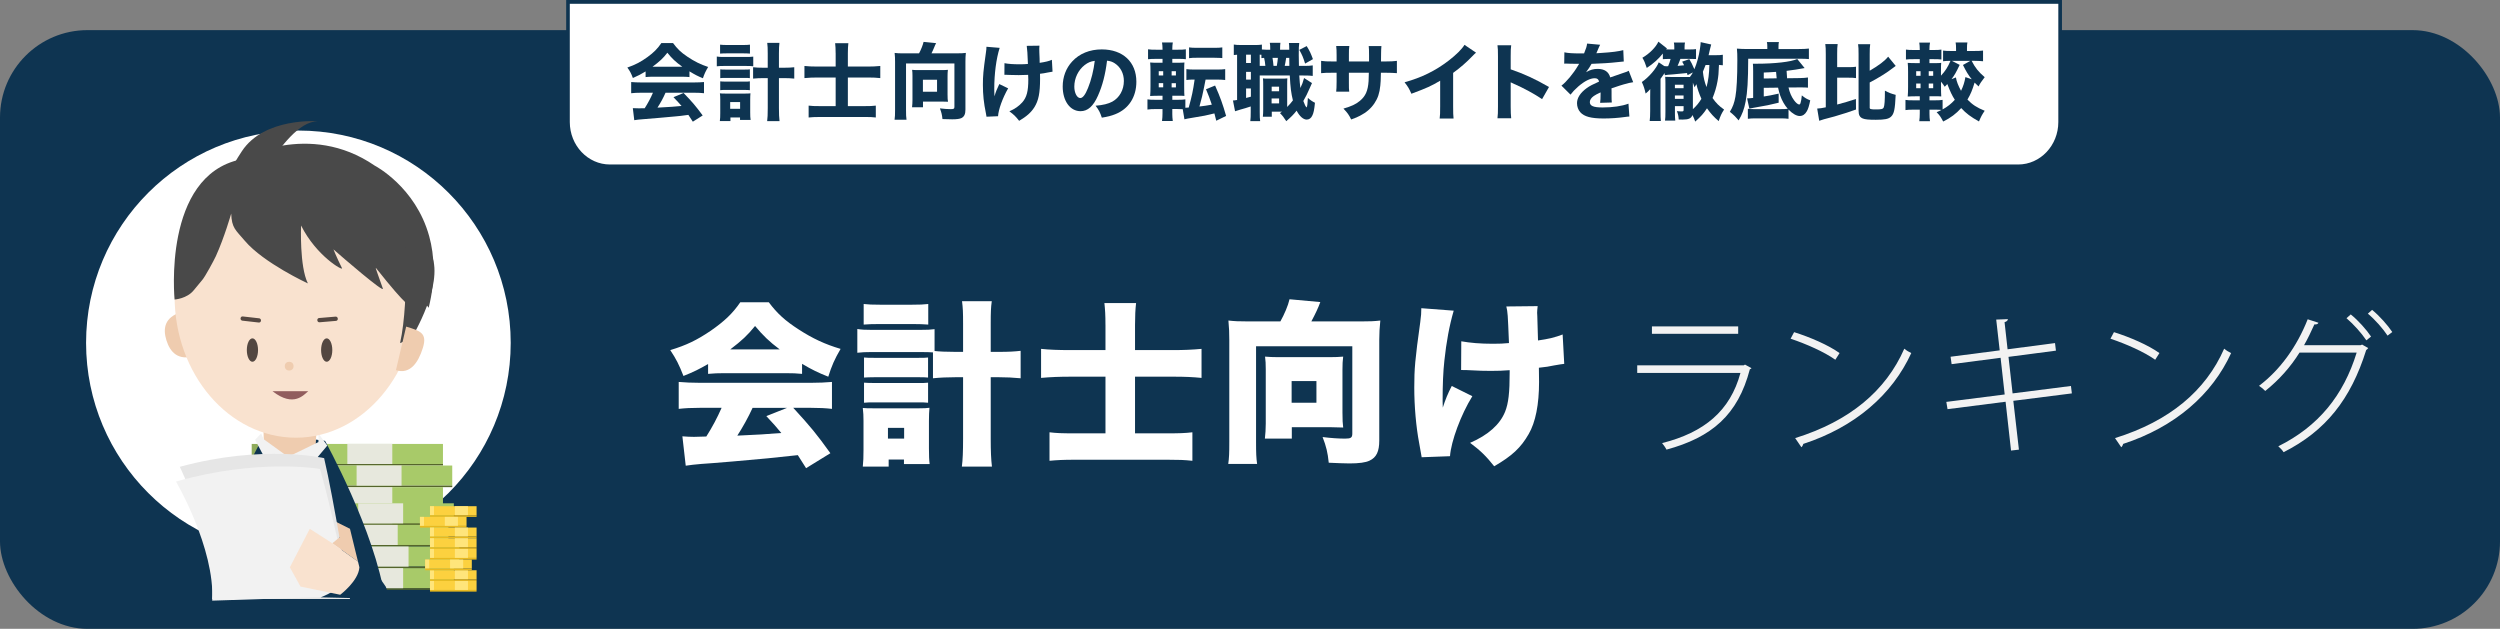 <?xml version="1.0" encoding="UTF-8"?> <svg xmlns="http://www.w3.org/2000/svg" id="_レイヤー_2" data-name="レイヤー 2" viewBox="0 0 1307 328.75"><rect x="0" y="0" width="1307" height="328.75" fill="#808080" stroke="none"/><defs><style> .cls-1 { fill: #f2f2f2; } .cls-1, .cls-2, .cls-3, .cls-4, .cls-5, .cls-6, .cls-7, .cls-8, .cls-9, .cls-10, .cls-11, .cls-12, .cls-13, .cls-14, .cls-15, .cls-16, .cls-17 { stroke-width: 0px; } .cls-2 { fill: #f9e2cf; } .cls-3 { fill: #494949; } .cls-4 { fill: #534741; } .cls-5 { fill: #55652b; } .cls-6 { fill: #0e3451; } .cls-7 { fill: #a8ca69; } .cls-8 { fill: #8fab5b; } .cls-9 { fill: #915d5d; } .cls-10 { fill: #efccaf; } .cls-11 { fill: #fff; } .cls-12 { fill: #ffe57b; } .cls-13 { fill: #fcd13f; } .cls-14 { fill: #e7e8dd; } .cls-15 { fill: #e8b91f; } .cls-16 { fill: #e6e6e6; } .cls-17 { fill: #f7931e; } </style></defs><g id="Layer_1" data-name="Layer 1"><g><rect class="cls-6" y="15.75" width="1307" height="313" rx="45.72" ry="45.72"></rect><circle class="cls-11" cx="156" cy="179.25" r="111"></circle><g><path class="cls-11" d="m296.95,1h780.11v62.82c0,12.79-10.38,23.18-23.18,23.18H320.12c-12.79,0-23.18-10.38-23.18-23.18V1h0Z"></path><path class="cls-6" d="m1055.11,88H318.89c-12.62,0-22.89-10.85-22.89-24.18V0h782v63.82c0,13.33-10.27,24.18-22.89,24.18ZM297.89,2v61.82c0,12.23,9.42,22.18,20.99,22.18h736.22c11.58,0,20.99-9.95,20.99-22.18V2H297.89Z"></path></g><g><path class="cls-1" d="m915.69,192.51c-.24.24-.55.48-.87.55-6.26,23.93-19.97,35.58-43.58,42-.55-1.11-1.59-2.54-2.3-3.41,22.03-5.55,35.58-16.8,40.97-36.69h-53.97v-3.96h55.71l.63-.4,3.41,1.9Zm-6.97-17.99h-45.09v-3.88h45.09v3.88Z"></path><path class="cls-1" d="m937.96,173.65c8.32,2.62,17.91,6.74,23.77,10.94l-2.22,3.49c-5.79-4.12-15.14-8.24-23.38-11.01l1.82-3.41Zm.55,55.39c28.53-8.88,47.39-24.72,57.06-46.75,1.11.95,2.46,1.74,3.64,2.3-9.91,21.71-29.4,38.67-56.42,47.47-.16.63-.63,1.51-1.03,1.74l-3.25-4.76Z"></path><path class="cls-1" d="m1052.56,209.55l2.93,25.52-4.12.48-2.85-25.52-30.35,3.88-.63-3.8,30.51-3.88-2.14-19.18-25.6,3.33-.55-3.88,25.68-3.33-1.82-16.09,6.1-.24c0,.71-.71,1.35-1.74,1.58l1.58,14.19,24.8-3.25.48,3.96-24.8,3.25,2.14,19.1,30.51-3.88.48,3.88-30.59,3.88Z"></path><path class="cls-1" d="m1105.18,173.65c8.32,2.62,17.91,6.74,23.77,10.94l-2.22,3.49c-5.79-4.12-15.14-8.24-23.38-11.01l1.82-3.41Zm.55,55.39c28.53-8.88,47.39-24.72,57.06-46.75,1.11.95,2.46,1.74,3.64,2.3-9.91,21.71-29.4,38.67-56.42,47.47-.16.63-.63,1.51-1.03,1.74l-3.25-4.76Z"></path><path class="cls-1" d="m1238.08,181.97c-.24.4-.63.79-1.03,1.03-8.08,25.83-21.24,42.32-43.19,53.41-.63-1.03-1.74-2.22-2.77-3.09,20.92-10.38,34.08-26.55,40.97-48.97h-29.88c-4.75,7.61-10.7,14.26-17.91,20.05-.79-.87-2.06-1.9-3.25-2.69,11.02-8.32,19.81-20.53,25.44-34.79l5.63,1.82c-.24.71-1.11.95-2.14.87-1.66,3.72-3.49,7.53-5.39,10.86h29.56l.79-.32,3.17,1.82Zm-9.11-17.59c3.8,3.01,8.24,8,10.62,11.57l-2.46,1.98c-2.54-3.8-6.66-8.4-10.38-11.57l2.22-1.98Zm11.17-2.38c3.8,3.09,8.16,8,10.54,11.57l-2.46,1.9c-2.46-3.72-6.5-8.32-10.3-11.49l2.22-1.98Z"></path></g><g><g><g><g><g><rect class="cls-7" x="155.1" y="232.08" width="76.49" height="10.5" transform="translate(386.68 474.67) rotate(-180)"></rect><rect class="cls-5" x="131.6" y="242.58" width="99.99" height=".8" transform="translate(363.19 485.96) rotate(-180)"></rect><rect class="cls-8" x="131.6" y="232.08" width="23.5" height="10.5" transform="translate(286.69 474.67) rotate(-180)"></rect><rect class="cls-14" x="181.59" y="232.08" width="23.5" height="10.5" transform="translate(386.68 474.67) rotate(-180)"></rect></g><g><rect class="cls-7" x="159.94" y="243.38" width="76.49" height="10.5" transform="translate(396.37 497.26) rotate(-180)"></rect><rect class="cls-5" x="136.44" y="253.88" width="99.99" height=".8" transform="translate(372.88 508.56) rotate(-180)"></rect><rect class="cls-8" x="136.44" y="243.38" width="23.5" height="10.5" transform="translate(296.38 497.26) rotate(-180)"></rect><rect class="cls-14" x="186.44" y="243.38" width="23.5" height="10.5" transform="translate(396.37 497.26) rotate(-180)"></rect></g><g><rect class="cls-7" x="155.1" y="254.68" width="76.49" height="10.5" transform="translate(386.68 519.86) rotate(-180)"></rect><rect class="cls-5" x="131.6" y="265.18" width="99.99" height=".8" transform="translate(363.19 531.16) rotate(-180)"></rect><rect class="cls-8" x="131.6" y="254.68" width="23.5" height="10.5" transform="translate(286.69 519.86) rotate(-180)"></rect><rect class="cls-14" x="181.59" y="254.68" width="23.5" height="10.5" transform="translate(386.68 519.86) rotate(-180)"></rect></g><g><rect class="cls-7" x="155.1" y="265.98" width="76.49" height="10.5" transform="translate(386.68 542.46) rotate(-180)"></rect><rect class="cls-5" x="131.6" y="276.48" width="99.99" height=".8" transform="translate(363.19 553.76) rotate(-180)"></rect><rect class="cls-8" x="131.6" y="265.98" width="23.5" height="10.5" transform="translate(286.69 542.46) rotate(-180)"></rect><rect class="cls-14" x="181.59" y="265.98" width="23.5" height="10.5" transform="translate(386.68 542.46) rotate(-180)"></rect></g></g><g><g><rect class="cls-7" x="160.76" y="263.12" width="76.49" height="10.5" transform="translate(398.02 536.75) rotate(-180)"></rect><rect class="cls-5" x="137.27" y="273.62" width="99.99" height=".8" transform="translate(374.52 548.04) rotate(-180)"></rect><rect class="cls-8" x="137.27" y="263.12" width="23.5" height="10.5" transform="translate(298.03 536.75) rotate(-180)"></rect><rect class="cls-14" x="187.26" y="263.12" width="23.5" height="10.5" transform="translate(398.02 536.75) rotate(-180)"></rect></g><g><rect class="cls-7" x="157.93" y="274.42" width="76.49" height="10.5" transform="translate(392.35 559.34) rotate(-180)"></rect><rect class="cls-5" x="134.43" y="284.92" width="99.99" height=".8" transform="translate(368.86 570.64) rotate(-180)"></rect><rect class="cls-8" x="134.43" y="274.42" width="23.5" height="10.5" transform="translate(292.36 559.34) rotate(-180)"></rect><rect class="cls-14" x="184.43" y="274.42" width="23.5" height="10.5" transform="translate(392.35 559.34) rotate(-180)"></rect></g><g><rect class="cls-7" x="163.6" y="285.72" width="76.49" height="10.5" transform="translate(403.69 581.94) rotate(-180)"></rect><rect class="cls-5" x="140.1" y="296.22" width="99.99" height=".8" transform="translate(380.19 593.24) rotate(-180)"></rect><rect class="cls-8" x="140.1" y="285.72" width="23.5" height="10.5" transform="translate(303.7 581.94) rotate(-180)"></rect><rect class="cls-14" x="190.1" y="285.72" width="23.5" height="10.5" transform="translate(403.69 581.94) rotate(-180)"></rect></g><g><rect class="cls-7" x="160.76" y="297.02" width="76.49" height="10.5" transform="translate(398.02 604.54) rotate(-180)"></rect><rect class="cls-5" x="137.27" y="307.52" width="99.99" height=".8" transform="translate(374.52 615.84) rotate(-180)"></rect><rect class="cls-8" x="137.27" y="297.02" width="23.5" height="10.5" transform="translate(298.03 604.54) rotate(-180)"></rect><rect class="cls-14" x="187.26" y="297.02" width="23.5" height="10.5" transform="translate(398.02 604.54) rotate(-180)"></rect></g></g></g><g><g><rect class="cls-13" x="224.79" y="264.64" width="24.36" height="4.72" transform="translate(473.95 534) rotate(-180)"></rect><rect class="cls-12" x="237.81" y="264.64" width="6.85" height="4.72" transform="translate(482.46 534) rotate(-180)"></rect><rect class="cls-12" x="224.79" y="264.64" width="2.1" height="4.72" transform="translate(451.68 534) rotate(-180)"></rect><rect class="cls-15" x="224.79" y="269.36" width="24.36" height=".86" transform="translate(473.95 539.59) rotate(-180)"></rect></g><g><rect class="cls-13" x="219.54" y="270.22" width="24.36" height="4.72" transform="translate(463.45 545.17) rotate(-180)"></rect><rect class="cls-12" x="232.56" y="270.22" width="6.85" height="4.72" transform="translate(471.96 545.17) rotate(-180)"></rect><rect class="cls-12" x="219.54" y="270.22" width="2.1" height="4.72" transform="translate(441.19 545.17) rotate(-180)"></rect><rect class="cls-15" x="219.54" y="274.94" width="24.36" height=".86" transform="translate(463.45 550.75) rotate(-180)"></rect></g><g><rect class="cls-13" x="224.79" y="275.8" width="24.36" height="4.72" transform="translate(473.95 556.33) rotate(-180)"></rect><rect class="cls-12" x="237.81" y="275.8" width="6.85" height="4.72" transform="translate(482.46 556.33) rotate(-180)"></rect><rect class="cls-12" x="224.79" y="275.8" width="2.1" height="4.72" transform="translate(451.68 556.33) rotate(-180)"></rect><rect class="cls-15" x="224.79" y="280.53" width="24.36" height=".86" transform="translate(473.95 561.91) rotate(-180)"></rect></g><g><rect class="cls-13" x="224.79" y="281.39" width="24.36" height="4.72" transform="translate(473.95 567.49) rotate(-180)"></rect><rect class="cls-12" x="237.81" y="281.39" width="6.85" height="4.72" transform="translate(482.46 567.49) rotate(-180)"></rect><rect class="cls-12" x="224.79" y="281.39" width="2.1" height="4.72" transform="translate(451.68 567.49) rotate(-180)"></rect><rect class="cls-15" x="224.79" y="286.11" width="24.36" height=".86" transform="translate(473.95 573.08) rotate(-180)"></rect></g><g><rect class="cls-13" x="224.79" y="286.97" width="24.36" height="4.72" transform="translate(473.95 578.66) rotate(-180)"></rect><rect class="cls-12" x="237.81" y="286.97" width="6.85" height="4.72" transform="translate(482.46 578.66) rotate(-180)"></rect><rect class="cls-12" x="224.79" y="286.97" width="2.1" height="4.72" transform="translate(451.68 578.66) rotate(-180)"></rect><rect class="cls-15" x="224.79" y="291.69" width="24.36" height=".86" transform="translate(473.95 584.24) rotate(-180)"></rect></g><g><rect class="cls-13" x="224.79" y="298.13" width="24.36" height="4.72" transform="translate(473.95 600.98) rotate(-180)"></rect><rect class="cls-12" x="237.81" y="298.13" width="6.85" height="4.72" transform="translate(482.46 600.98) rotate(-180)"></rect><rect class="cls-12" x="224.79" y="298.13" width="2.1" height="4.72" transform="translate(451.68 600.98) rotate(-180)"></rect><rect class="cls-15" x="224.79" y="302.85" width="24.36" height=".86" transform="translate(473.95 606.57) rotate(-180)"></rect></g><g><rect class="cls-13" x="224.79" y="303.71" width="24.36" height="4.72" transform="translate(473.95 612.15) rotate(-180)"></rect><rect class="cls-12" x="237.81" y="303.71" width="6.85" height="4.72" transform="translate(482.46 612.15) rotate(-180)"></rect><rect class="cls-12" x="224.79" y="303.71" width="2.1" height="4.72" transform="translate(451.68 612.15) rotate(-180)"></rect><rect class="cls-15" x="224.79" y="308.43" width="24.36" height=".86" transform="translate(473.95 617.73) rotate(-180)"></rect></g><g><rect class="cls-13" x="222.29" y="292.55" width="24.36" height="4.72" transform="translate(468.95 589.82) rotate(-180)"></rect><rect class="cls-12" x="235.31" y="292.55" width="6.85" height="4.72" transform="translate(477.46 589.82) rotate(-180)"></rect><rect class="cls-12" x="222.29" y="292.55" width="2.1" height="4.72" transform="translate(446.68 589.82) rotate(-180)"></rect><rect class="cls-15" x="222.29" y="297.27" width="24.36" height=".86" transform="translate(468.95 595.4) rotate(-180)"></rect></g></g></g><g><path class="cls-10" d="m94.65,163.21c-8.53,2.67-9.61,8.41-7.64,14.72,1.97,6.31,6.26,10.8,14.78,8.13"></path><path class="cls-6" d="m105.3,310.98c6.25-35.62,31.2-80.5,31.2-80.5l10.03-1.33v-1.77s6.69.89,6.69.89l6.69-.89v1.77s10.03,1.33,10.03,1.33c0,0,26.07,47.04,31.37,82.66l-96.01-2.16Z"></path><path class="cls-10" d="m165.4,226.28l-.58,10.24s-13.64,18.38-26.81-2.27l-.34-12.3,27.74,4.33Z"></path><polygon class="cls-16" points="164.37 238.91 153.75 269.82 144.26 269.82 139.17 238.7 164.37 238.91"></polygon><polygon class="cls-1" points="166.47 231.12 150.59 238.83 157.21 249.54 171.11 232.96 166.47 226.58 166.47 231.12"></polygon><polygon class="cls-1" points="137.82 229.59 150.59 238.83 142.93 248.01 133.35 229.9 136.54 226.58 137.82 229.59"></polygon><path class="cls-2" d="m91.28,154.89c0-40.69,10.15-73.68,63.44-73.68,43.14,0,63.44,32.31,63.44,73.01s-28.4,74.61-63.44,74.61-63.44-33.24-63.44-73.94Z"></path><polygon class="cls-17" points="155.18 248.81 152.41 253.41 147.52 253.41 144.46 247.28 149.06 243.82 153.75 244.15 155.18 248.81"></polygon><polygon class="cls-17" points="151.77 250.67 155.18 269.28 148.21 276.46 142.46 270.48 147.52 250.34 151.77 250.67"></polygon><g><ellipse class="cls-4" cx="170.8" cy="183.01" rx="2.93" ry="6.12"></ellipse><ellipse class="cls-4" cx="131.97" cy="183.01" rx="2.93" ry="6.12"></ellipse><rect class="cls-4" x="165.89" y="165.89" width="10.72" height="2.24" rx="1" ry="1" transform="translate(356.03 318.91) rotate(175.14)"></rect><rect class="cls-4" x="125.75" y="165.91" width="10.72" height="2.22" rx="1" ry="1" transform="translate(19.74 -13.76) rotate(6.5)"></rect><circle class="cls-10" cx="151.18" cy="191.43" r="2.3"></circle></g><path class="cls-3" d="m101.29,151.74c-3.56,4.45-10.01,4.85-10.01,4.85,0,0-6.47-64.6,34.52-73.23,0,0,35.6-20.5,70.12,3.24,0,0,21.34,11.02,28.47,36.92,2.78,10.12,3.4,22.5-.28,37.39,0,0-9.59-12.99-11.48-13.62l1.78,12.47s-.89,1.78-17.81-19.6c-.78-.99,2.05,6.14,3.56,10.69.89,2.67-21.64-16.75-25.83-20.49,0,0,1.58,4.05,4.45,9.8.89,1.78-13.36-6.23-21.38-22.27,0,0-.89,21.38,3.56,30.28,0,0-23.16-10.69-32.96-22.27-4.88-5.77-6.83-6.62-7.13-14.25,0,0-3.56,12.47-8.02,22.27-.93,2.05-5.62,10.78-7.13,12.47"></path><path class="cls-3" d="m215.07,176.88s18.29-29.88,9.87-44.98-13.68-17.26-13.68-17.26c0,0,3.16,40.99-2.1,64.73l5.91-2.49Z"></path><path class="cls-10" d="m212.34,170.74c7.27,2.27,11.19,3.28,8.72,11.19s-6.79,13.87-14.06,11.6"></path><polygon class="cls-10" points="169.71 269.82 182.97 276.46 182.97 284.01 170.8 276.92 169.71 269.82"></polygon><path class="cls-16" d="m182.97,313.14s-8.71-53.41-13.52-73.63c0,0-31.78-7.37-75.47,4.54,0,0,19.25,38.89,16.9,69.09h72.09Z"></path><path class="cls-1" d="m183,311.67s-10.29-48.28-15.7-66.51c0,0-31.98-5.67-75.3,6.59,0,0,20.39,34.73,18.94,62.27l72.05-2.35Z"></path><path class="cls-6" d="m201.65,306.67s-6.46-9.72-13.47-17.46c-1.73-1.91-3.49-3.7-5.2-5.19,0,0,7.02,19.85-15.37,28.27l36.44.86-2.39-6.47Z"></path><g><polygon class="cls-10" points="173.74 284.01 182.97 276.46 184.71 283.59 187.15 293.59 173.32 283.74 173.74 284.01"></polygon><path class="cls-2" d="m161.94,276.46l11.38,7.28,13.84,9.84.74,3.01c-.48,7.19-10.04,14.35-10.04,14.35l-20.76-4.28-5.55-10.07,10.4-20.14Z"></path></g><path class="cls-3" d="m140.47,85.54c6.05-7.91,15.59-22.19,25.79-22.15,0,0-28.07-2.17-39.82,15.68-11.74,17.85-7.77,19.46-7.77,19.46l21.79-12.98Z"></path><path class="cls-9" d="m161.15,204.53c-2.14,1.61-7.42,8.81-18.67,0"></path></g></g><g><path class="cls-11" d="m370.19,190.3c-4.6,2.67-7.54,4.14-12.88,6.26-2.3-5.89-3.77-8.83-6.9-13.52,8.46-2.58,13.8-5.15,21.16-10.12,7.27-5.06,11.5-9.11,15.46-14.9h14.9c4.32,5.8,8.55,9.66,15.55,14.17,7.36,4.78,13.89,7.82,21.99,10.21-3.13,5.33-4.69,8.92-6.44,14.54-5.34-2.12-8.37-3.59-13.71-6.72v5.24c-2.76-.28-4.97-.37-8.74-.37h-31.74c-3.04,0-5.98.09-8.65.37v-5.15Zm-4.14,22.91c-4.69,0-7.91.18-11.22.55v-14.08c3.22.28,6.99.46,11.22.46h57.77c4.42,0,7.82-.18,11.13-.46v14.08c-3.31-.37-6.44-.55-11.13-.55h-9.11c9.2,10.03,12.14,13.62,19.41,23.73l-12.7,7.82q-2.12-3.31-4.32-6.81-10.67,1.2-15.73,1.66c-6.07.64-30.91,2.76-34.77,2.94-3.22.28-5.8.55-8.1.92l-1.75-15.36c2.39.18,4.05.28,6.07.28q1.01,0,6.44-.18c3.04-4.78,5.7-9.75,8-15h-11.22Zm41.58-30.54c-5.43-4.05-8.74-7.27-12.88-12.24-4.05,4.97-6.81,7.54-12.97,12.24h25.85Zm-14.17,30.54c-2.21,4.88-5.24,10.3-8,14.54q13.43-.55,23-1.38c-2.58-3.13-3.86-4.6-7.82-8.83l10.86-4.32h-18.03Z"></path><path class="cls-11" d="m487.77,184.23c-1.47-.09-3.13-.18-6.72-.18h-25.3c-3.13,0-5.15.09-7.54.37v-12.42c2.21.37,4.14.46,7.54.46h25.3c3.68,0,5.43-.09,7.54-.37v11.41c2.39.28,6.26.46,10.86.46h4.05v-14.72c0-5.98-.09-8.19-.55-11.78h15.55c-.46,3.31-.55,5.79-.55,11.78v14.72h4.32c5.06,0,8.19-.18,11.32-.55v14.35c-4.14-.37-7.36-.55-11.41-.55h-4.23v32.11c0,6.72.18,10.76.64,14.63h-15.73c.46-3.4.64-7.82.64-14.63v-32.11h-3.96c-4.05,0-8.19.18-11.78.55v-13.52Zm-23.18,59.7h-13.52c.28-2.39.37-5.24.37-8.74v-15.09c0-2.76-.09-4.42-.37-6.81,2.02.18,2.58.18,6.62.18h22.63c2.94,0,4.05-.09,5.61-.28-.18,1.93-.28,4.05-.28,6.81v14.35c0,3.77.09,6.16.37,8.28h-13.43v-2.39h-8v3.68Zm-13.06-85c2.67.28,4.14.37,8.46.37h16.93c4.23,0,5.8-.09,8.37-.37v10.76c-2.3-.18-4.51-.28-8.37-.28h-16.93c-3.86,0-6.07.09-8.46.28v-10.76Zm.18,27.97c1.93.18,2.58.18,5.52.18h22.72c2.94,0,3.77,0,5.24-.18v10.49c-1.66-.18-2.48-.18-5.24-.18h-22.72c-2.76,0-4.05.09-5.52.18v-10.49Zm0,13.16c1.56.09,2.76.18,5.52.18h22.63c2.85,0,3.68,0,5.34-.18v10.49c-1.75-.18-2.48-.18-5.52-.18h-22.63c-2.85,0-3.4,0-5.34.18v-10.49Zm12.51,29.25h8.46v-5.61h-8.46v5.61Z"></path><path class="cls-11" d="m577.93,169.78c0-5.06-.18-7.91-.55-11.32h16.56c-.37,3.31-.55,6.53-.55,11.41v13.16h19.96c5.34,0,9.84-.18,14.81-.64v15.18c-4.6-.46-8.83-.64-14.26-.64h-20.51v29.62h17.02c6.07,0,9.2-.09,12.97-.55v14.9c-4.32-.46-7.08-.55-12.88-.55h-48.76c-5.8,0-9.11.18-13.06.55v-14.9c3.59.46,6.72.55,12.79.55h16.47v-29.62h-18.31c-5.61,0-10.4.18-15.36.64v-15.18c4.23.46,9.11.64,15.36.64h18.31v-13.25Z"></path><path class="cls-11" d="m669.38,168.04c2.02-3.59,4.05-8.28,4.78-11.59l16.1,1.47c-1.1,3.04-2.48,5.98-4.69,10.12h25.94c4.51,0,6.9-.09,10.12-.46-.37,3.68-.55,6.53-.55,10.03v52.71c0,5.7-1.47,8.83-5.06,10.49-2.02,1.01-5.61,1.47-10.49,1.47-1.93,0-7.08-.18-10.86-.37-.55-5.34-1.29-8.46-3.22-13.43,4.14.55,8.56.83,11.68.83s3.86-.46,3.86-2.67v-45.63h-50.32v50.04c0,5.89.09,8.28.55,11.5h-15.09c.46-3.22.55-5.61.55-11.5v-53.36c0-3.4-.09-6.26-.46-10.12,3.13.37,5.52.46,10.03.46h17.11Zm32.47,48.02c0,3.5.09,5.43.37,7.45-2.48-.09-5.06-.18-7.08-.18h-19.78v5.98h-14.08c.28-2.58.46-4.88.46-7.82v-28.52c0-2.76-.09-4.42-.37-6.53,2.3.18,3.86.28,6.71.28h27.14c2.94,0,4.78-.09,6.99-.28-.28,2.12-.37,4.05-.37,6.9v22.72Zm-26.59-5.52h12.97v-11.32h-12.97v11.32Z"></path><path class="cls-11" d="m760,162.42c-2.3,7.91-3.86,16.47-4.88,26.13-.64,5.7-.92,12.6-.92,21.16,0,0,0,.83.09,3.4,1.29-4.05,2.67-7.45,4.69-11.32l10.76,5.34c-5.98,9.66-11.13,23.55-11.68,31.37l-14.81.55q-.28-1.93-1.29-7.27c-1.66-8.74-2.58-19.41-2.58-29.16s.37-14.44,3.13-34.22c.46-3.5.55-4.88.55-7.27l16.93,1.29Zm3.96,16.01c4.69.83,9.94,1.29,16.56,1.29,3.4,0,5.7-.09,8.37-.37-.64-15.64-.64-15.82-1.38-19.13l16.38-.18c-.18,1.75-.28,2.48-.28,3.5,0,.37,0,.92.09,1.75.09,1.75.18,6.07.37,12.7,5.33-.74,9.11-1.66,12.88-3.13l.83,15.36c-1.56.18-2.12.28-5.34.83-3.31.64-3.5.74-7.91,1.2.09,4.42.09,5.34.09,7.45,0,11.78-1.84,21.07-5.43,27.23-4.05,7.08-8.65,11.41-18.03,16.83-4.23-5.34-7.27-8.28-12.6-12.24,9.57-4.14,15.64-9.66,18.31-16.28,1.75-4.42,2.39-9.84,2.39-20.61v-1.1c-3.59.28-5.89.37-9.84.37-3.5,0-6.44-.09-9.66-.28q-3.04-.18-5.89-.18l.09-15Z"></path></g><g><path class="cls-6" d="m337.51,37.35c-2.55,1.54-3.83,2.2-6.64,3.43-.92-2.46-1.58-3.7-2.9-5.46,4.36-1.54,7.08-2.99,10.61-5.54,3.21-2.33,5.28-4.45,7.17-7.26h6.12c2.25,3.04,4.05,4.8,7.44,7.08,3.7,2.51,7.04,4.14,10.91,5.41-1.32,2.24-2.02,3.7-2.73,5.9-2.64-1.06-4.22-1.89-7.04-3.61v2.99c-1.23-.13-2.38-.18-4.09-.18h-14.92c-1.36,0-2.68.04-3.92.18v-2.95Zm-2.29,11.13c-2.2,0-3.83.09-5.24.26v-5.85c1.5.13,3.26.22,5.24.22h27.59c2.11,0,3.78-.09,5.24-.22v5.85c-1.45-.18-3.04-.26-5.24-.26h-14.87c-1.19,2.73-2.64,5.37-4.22,7.79q8.85-.44,12.59-.88c-1.41-1.58-2.11-2.38-4.22-4.58l5.28-2.2c4.53,4.67,6.42,6.91,9.99,11.75l-5.15,3.26c-1.23-1.94-1.63-2.51-2.33-3.56-4.22.57-4.31.57-6.73.79-2.16.22-15.05,1.36-16.72,1.45-2.02.13-3.83.35-4.84.53l-.75-6.29c1.32.09,1.98.09,3.08.09.44,0,1.5,0,3.12-.04,1.72-2.68,3.21-5.5,4.31-8.1h-6.12Zm21.47-13.6c-3.43-2.46-5.41-4.31-7.79-7.31-2.16,2.82-4.09,4.62-7.75,7.31h15.53Z"></path><path class="cls-6" d="m374.74,29.56c1.06.18,2.07.22,3.7.22h11.66c1.72,0,2.6-.04,3.7-.18v5.06c-.97-.13-1.72-.18-3.7-.18h-11.71c-1.45,0-2.46.04-3.65.18v-5.1Zm7.13,33.75h-5.54c.18-1.23.22-2.55.22-4.18v-6.95c0-1.41-.04-2.16-.18-3.39.88.13,1.41.13,3.12.13h10.12c1.32,0,1.94-.04,2.73-.13-.09.97-.13,1.94-.13,3.34v6.69c0,1.72.04,2.9.22,3.87h-5.54v-1.28h-5.02v1.89Zm-5.41-39.96c1.14.13,2.02.18,3.92.18h7.83c1.89,0,2.68-.04,3.87-.18v4.67c-1.14-.09-2.16-.13-3.87-.13h-7.83c-1.67,0-2.82.04-3.92.13v-4.67Zm.09,12.89c.97.13,1.32.13,2.77.13h10.03c1.54,0,1.76,0,2.68-.13v4.62c-.92-.13-1.28-.13-2.68-.13h-10.03c-1.36,0-1.85,0-2.77.13v-4.62Zm0,6.29c.75.09,1.36.13,2.77.13h10.03c1.45,0,1.8,0,2.68-.13v4.62c-.79-.09-1.32-.13-2.77-.13h-9.99c-1.36,0-1.8,0-2.73.13v-4.62Zm5.19,14.35h5.19v-3.52h-5.19v3.52Zm19.63-29c0-2.64-.04-3.79-.26-5.46h6.38c-.18,1.58-.26,2.86-.26,5.46v7.53h2.64c2.42,0,3.87-.09,5.37-.26v5.94c-1.85-.18-3.39-.26-5.46-.26h-2.55v15.67c0,3.12.09,4.93.31,6.82h-6.47c.22-1.67.31-3.52.31-6.82v-15.67h-2.2c-1.89,0-3.87.09-5.46.26v-5.94c1.41.18,3.04.26,5.41.26h2.24v-7.53Z"></path><path class="cls-6" d="m436.87,27.76c0-2.29-.09-3.56-.26-5.19h6.91c-.18,1.58-.26,3.04-.26,5.28v6.95h10.39c2.33,0,4.4-.09,6.56-.31v6.34c-1.98-.22-3.92-.31-6.34-.31h-10.61v14.96h8.76c2.73,0,4.14-.04,5.85-.26v6.2c-1.85-.22-3.17-.26-5.85-.26h-23.37c-2.64,0-4.18.09-5.9.26v-6.2c1.63.22,3.04.26,5.81.26h8.32v-14.96h-9.5c-2.51,0-4.45.09-6.82.31v-6.34c1.94.22,4.09.31,6.82.31h9.5v-7.04Z"></path><path class="cls-6" d="m480.47,27.89c1.01-1.8,2.02-4.4,2.38-5.99l6.56.66c-.44.79-.66,1.32-.97,2.11-.48,1.19-.97,2.24-1.45,3.21h13.47c2.02,0,3.08-.04,4.49-.22-.18,1.63-.22,2.9-.22,4.58v25.04c0,2.38-.62,3.7-2.07,4.44-.92.44-2.51.66-4.84.66-1.1,0-2.73-.04-5.1-.13-.22-2.2-.53-3.43-1.32-5.59,1.89.26,4.14.4,5.63.4,1.63,0,1.94-.22,1.94-1.23v-22.66h-25.3v24.25c0,2.6.04,3.78.26,5.19h-6.25c.22-1.5.26-2.6.26-5.19v-25.13c0-1.63-.04-2.95-.22-4.62,1.41.18,2.46.22,4.49.22h8.27Zm14.92,21.78c0,1.58.04,2.6.22,3.52-1.1-.04-2.51-.09-3.56-.09h-9.51v2.99h-5.72c.13-1.28.22-2.38.22-3.74v-12.67c0-1.28-.04-2.11-.18-3.17,1.01.09,1.85.13,3.12.13h12.32c1.36,0,2.2-.04,3.26-.13-.13,1.06-.18,1.98-.18,3.3v9.86Zm-12.89-1.72h7.39v-6.25h-7.39v6.25Z"></path><path class="cls-6" d="m522.62,25.03c-1.8,5.72-2.82,13.55-2.82,21.47,0,1.14.04,2.77.13,3.87.57-2.11,1.19-3.7,2.51-6.42l4.62,2.24c-2.86,4.93-5.1,11.13-5.28,14.57l-6.03.26c-.09-.66-.13-.92-.31-1.76-1.14-5.5-1.58-9.72-1.58-14.92,0-4.84.22-7.17,1.54-16.55.26-1.76.31-2.29.31-3.34l6.91.57Zm2.55,8.01c2.11.4,4.49.57,7.92.57,1.58,0,2.99-.04,4.31-.18q-.26-7.35-.62-9.46l6.64-.09c-.09.75-.09,1.01-.09,1.58q0,.53.04,2.02t.13,3.04c0,.97,0,1.36.04,2.33,2.99-.44,4.93-.92,6.38-1.58l.35,6.2q-.75.09-2.51.44c-1.76.35-2.33.48-4.05.66.04.84.04,1.67.04,2.51,0,7.57-.79,11.49-2.99,15.01-1.76,2.77-4.09,4.8-7.96,7.08-1.85-2.38-2.73-3.21-5.1-4.97,2.99-1.32,4.97-2.73,6.73-4.67,2.33-2.64,3.17-5.81,3.17-11.97,0-.75,0-1.1-.09-2.42-1.89.09-3.12.13-4.93.13s-3.17-.04-4.75-.09c-1.41-.09-1.58-.09-2.11-.09h-.62l.04-6.07Z"></path><path class="cls-6" d="m574.06,49.94c-2.46,5.59-5.37,8.19-9.15,8.19-5.46,0-9.33-5.33-9.33-12.89,0-5.02,1.72-9.59,4.93-13.07,3.78-4.14,9.2-6.34,15.49-6.34,11.05,0,18.09,6.6,18.09,16.9,0,8.01-4,14.21-11.05,16.99-2.11.84-3.87,1.28-7,1.8-.92-2.77-1.54-3.96-3.26-6.25,3.92-.31,6.65-1.01,8.71-2.11,3.78-2.07,6.07-6.16,6.07-10.83,0-3.92-1.72-7.22-4.71-9.2-1.28-.84-2.33-1.19-4.09-1.41-.88,7.26-2.42,13.11-4.71,18.22Zm-7-15.93c-3.34,2.6-5.41,6.86-5.41,11.27,0,3.3,1.41,5.98,3.12,5.98,1.28,0,2.64-1.72,4.05-5.28,1.63-3.92,2.99-9.46,3.52-14.17-2.11.26-3.56.88-5.28,2.2Z"></path><path class="cls-6" d="m612.87,59.44c0,1.36.09,2.46.26,3.83h-5.63c.18-1.36.26-2.55.26-4.09v-2.16h-3.43c-1.94,0-3.04.04-4.44.26v-5.33c1.23.18,2.02.22,4.14.22h3.74v-2.11h-1.94c-2.02,0-2.95.04-4.53.13.13-1.58.18-3.04.18-5.24v-7.53c0-2.2-.04-3.21-.18-4.75,1.41.13,2.02.13,4.49.13h1.98v-2.02h-3.39c-1.98,0-2.77.04-4.18.18v-5.19c1.23.18,2.2.22,4.49.22h3.08v-.35c0-1.28-.09-2.25-.26-3.43h5.63c-.18,1.06-.26,2.11-.26,3.43v.35h2.68c2.24,0,3.17-.04,4.4-.22v5.19c-1.32-.18-1.8-.18-4.09-.18h-2.99v2.02h2.73c2.07,0,2.77-.04,3.61-.13-.09.88-.13,1.85-.13,4.36v8.18c0,2.86.04,3.92.13,4.93-.97-.09-1.58-.09-3.78-.09h-2.55v2.11h3.26c1.63,0,2.29-.04,3.56-.22v4.4l1.76-.13c1.67-6.12,2.2-8.49,3.08-14.61-2.11,0-2.99.04-4.31.22v-5.68c1.28.18,2.46.22,4.53.22h11.27c2.02,0,3.21-.04,4.49-.22v5.68c-1.28-.13-2.64-.22-4.49-.22h-5.76q-.13.66-.79,4c-.62,3.17-1.36,6.47-2.42,10.08,2.9-.35,3.52-.44,6.47-.97-1.14-3.39-1.72-4.88-3.04-8.05l4.75-1.94c2.73,6.16,4,9.73,5.76,15.89l-5.15,2.51c-.48-1.94-.53-2.16-.97-3.83-4.62,1.14-5.32,1.28-10.83,2.16-3.21.53-3.83.66-4.84.92l-.88-5.28c-.79-.04-1.58-.09-2.73-.09h-2.73v2.42Zm-7.08-22.22v2.24h2.33v-2.24h-2.33Zm0,6.25v2.2h2.33v-2.2h-2.33Zm8.98-4v-2.24h-2.24v2.24h2.24Zm0,6.21v-2.2h-2.24v2.2h2.24Zm6.87-20.9c1.23.18,2.2.22,4.4.22h8.58c2.2,0,3.17-.04,4.4-.22v5.59q-.48,0-1.06-.09c-.62-.04-1.89-.09-3.34-.09h-8.58c-2.07,0-3.17.04-4.4.22v-5.63Z"></path><path class="cls-6" d="m681.33,34.45c2.73,0,3.48-.04,4.97-.26v5.5c-1.5-.18-2.24-.22-4.97-.22h-2.07c.18,2.77.35,4.88.57,6.56.97-2.02,1.28-2.82,1.94-5.24l4.14,2.64c-.4.79-.53,1.06-1.32,2.95-.84,2.02-2.07,4.49-3.21,6.42.79,2.16,1.14,2.86,1.76,3.39.31-.66.48-2.16.62-5.02,1.19,1.1,2.33,1.89,3.7,2.55-.35,3.56-.7,5.32-1.36,6.64-.62,1.41-1.67,2.16-2.95,2.16-1.8,0-3.74-1.72-5.28-4.67-1.67,2.11-2.77,3.21-5.41,5.5-1.32-2.07-1.94-2.86-3.3-4.22.48-.31.62-.44,1.06-.75h-5.33v2.64h-4.67c.13-1.32.18-2.33.18-3.78v-12.45c0-1.94,0-2.38-.13-3.83.75.13,1.19.13,2.68.13h7.35c1.1,0,1.58,0,2.73-.13-.09,1.06-.09,1.54-.09,3.83v11.13c1.28-1.32,2.07-2.2,2.99-3.43-.92-3.79-1.32-6.69-1.63-13.03h-15.71v19.05c0,2.46.04,3.56.22,4.8h-5.15c.18-1.36.22-2.64.22-4.84v-2.82c-1.89.62-3.65,1.19-5.37,1.63-2.07.62-2.16.62-2.82.88l-1.1-5.63c.44,0,.88-.04,2.16-.26v-23.67c-.75.04-1.1.09-1.72.18v-5.5c1.01.18,2.02.26,4,.26h6.6c2.07,0,2.95-.04,4.09-.22v2.55c.7.09,1.45.13,2.38.13h1.98c0-2.07-.04-2.55-.22-3.61h5.54c-.13,1.06-.18,1.63-.18,3.61h4.8c-.04-2.24-.04-2.46-.18-3.52h5.41c-.22,1.58-.26,2.42-.26,6.29,0,1.8,0,2.95.09,5.68h2.24Zm-29.88-1.5h2.51v-4.36h-2.51v4.36Zm0,8.67h2.51v-4.05h-2.51v4.05Zm0,9.59c1.06-.26,1.32-.31,2.51-.66v-4.31h-2.51v4.97Zm10.08-16.77c-.18-1.72-.31-2.86-.66-4.18-.62.04-.79.04-1.41.13v-1.76c-.4,0-.53,0-.88-.04v5.85h2.95Zm3.26,19.63h3.92v-2.6h-3.92v2.6Zm.04-6.34h3.87v-2.42h-3.87v2.42Zm2.68-13.29c.26-1.41.44-2.77.57-4.18h-2.82c.22,1.28.35,2.16.53,4.18h1.72Zm6.56,0c0-.57,0-1.94-.04-4.18h-1.63c-.26,1.76-.44,2.77-.75,4.18h2.42Zm9.07-10.34c1.58,2.55,2.2,3.92,3.26,6.82l-4.09,2.33c-1.06-3.39-1.54-4.53-3.04-7.17l3.87-1.98Z"></path><path class="cls-6" d="m715.74,32.12v-3.21c0-2.64-.04-3.74-.18-4.84h6.65q-.18,1.85-.18,4.27,0,.84-.04,3.79h2.33c2.82,0,4.31-.09,5.98-.31v6.43c-1.54-.13-3.34-.22-5.9-.22h-2.46c-.09,4.27-.13,5.02-.31,6.69-.4,4-1.28,6.6-3.08,9.29-1.76,2.64-4.22,4.8-7.48,6.47-1.32.7-2.33,1.14-4.67,1.98-1.19-2.42-1.89-3.43-4.05-5.68,4.22-1.23,6.47-2.29,8.49-3.96,3.08-2.51,4.31-5.32,4.66-10.43.04-.88.09-1.85.13-4.36h-10.43v4.84c0,3.21,0,3.7.18,5.06h-6.82c.13-1.1.22-2.68.22-5.15v-4.75h-2.2c-3.08,0-3.92.04-5.9.22v-6.43c2.02.26,2.86.31,6.03.31h2.07v-3.12c0-2.24-.04-3.65-.22-4.97h6.87c-.22,1.72-.22,2.11-.22,4.84v3.26h10.52Z"></path><path class="cls-6" d="m771.67,27.54c-.92.79-1.01.88-1.67,1.58-3.34,3.48-6.69,6.38-10.3,8.98v17.34c0,3.52.04,5.02.22,6.51h-7.26c.22-1.67.26-2.77.26-6.38v-13.38c-4.58,2.73-7.09,3.87-15.05,6.82-1.19-2.73-1.72-3.61-3.56-5.99,8.89-2.46,16.24-6.07,23.19-11.44,3.87-2.99,6.82-5.94,8.14-8.14l6.03,4.09Z"></path><path class="cls-6" d="m782.88,61.82c.22-1.67.26-3.21.26-6.21v-26.05c0-3.12-.04-4.36-.26-5.9h7.17c-.22,1.67-.26,2.68-.26,5.9v6.69c6.82,2.33,12.85,5.06,20.02,9.24l-3.61,6.34c-3.92-2.68-9.68-5.81-14.74-8.01-.84-.35-1.01-.44-1.67-.79v12.67c0,2.82.09,4.45.26,6.12h-7.17Z"></path><path class="cls-6" d="m817.9,27.36c1.63.4,4.45.57,8.05.57h2.2c1.1-2.64,1.41-3.7,1.58-5.15l6.82.62q-.31.48-1.63,3.65c-.18.4-.18.44-.35.79.66-.09.79-.09,2.73-.18,5.24-.31,8.85-.79,11.35-1.45l.26,5.94q-1.36.13-3.48.35c-3.21.4-8.93.75-13.38.88-.84,1.54-1.45,2.46-2.86,4.36,2.29-1.28,3.87-1.72,6.07-1.72,3.56,0,5.76,1.5,6.56,4.45.4-.13,1.19-.4,2.33-.79,1.72-.62,1.94-.7,3.92-1.36,2.51-.84,2.68-.88,3.43-1.32l2.33,5.98c-1.28.18-2.73.48-4.97,1.14q-1.06.26-6.38,2.07l.04,1.45v2.99c0,1.32.04,2.07.13,2.95l-6.12.18c.18-.84.26-2.77.26-5.11,0-.04,0-.18-.04-.35-1.8.84-2.68,1.32-3.52,1.89-1.36.97-2.07,2.07-2.07,3.17,0,2.02,1.89,2.82,6.69,2.82,5.32,0,10.08-.7,13.51-1.98l.48,6.73c-.84.04-1.01.04-2.2.22-3.7.53-7.61.79-11.31.79-6.47,0-10.12-.97-12.15-3.26-1.1-1.23-1.72-2.95-1.72-4.75,0-2.73,1.76-5.46,5.1-7.88,1.45-1.06,3.39-2.07,6.42-3.39-.22-1.19-.97-1.76-2.24-1.76-2.38,0-5.37,1.5-8.67,4.36-1.8,1.58-2.9,2.77-4,4.22l-4.75-4.71c2.46-1.8,6.29-6.38,8.58-10.3.4-.75.44-.79.66-1.1-2.46,0-2.82,0-4.09-.04-.84-.04-1.54-.04-1.67-.04-.4,0-.66,0-.75-.04h-.62c-.18,0-.4,0-.66.04l.09-5.94Z"></path><path class="cls-6" d="m870.05,34.54q.22.04.88.09h.7c.09-.04.26-.04.48-.04.53-1.28.97-2.51,1.28-3.78h-.44c-1.63,0-2.55.04-3.61.13v-2.95c-2.29,2.86-5.02,5.33-8.41,7.53-.88-2.68-1.28-3.61-2.29-5.33,3.7-2.11,7.13-5.59,8.36-8.41l4.49,3.56c-.18.22-.26.26-.44.48.79.04,1.01.04,1.89.04h2.38v-1.06c0-1.1-.04-1.67-.22-2.55h5.81c-.18.79-.22,1.45-.22,2.6v1.01h2.38c1.89,0,2.46-.04,3.61-.18v5.15h-1.41c-.53-.04-1.19-.04-2.02-.04h-4.75c-.4,1.14-.75,2.07-1.45,3.65,1.63-.13,2.2-.18,3.39-.31-.35-.7-.48-1.01-1.01-1.89l3.74-1.32c.92,1.45,1.5,2.64,2.64,5.28,1.41-3.39,2.29-6.6,2.9-10.61.31-1.89.35-2.46.4-3.56l5.5,1.23c-.13.4-.35,1.19-.66,2.6-.26,1.19-.48,2.11-.7,2.99h3.92c1.63,0,2.51-.04,3.52-.22v5.5c-.66-.09-1.1-.13-2.02-.18-.13,4.22-.31,5.9-.75,8.45-.53,3.04-1.41,5.99-2.6,8.85,1.76,2.55,3.39,4.18,6.03,6.03-1.32,2.02-1.89,3.21-2.82,6.03-2.55-2.16-4.18-3.96-6.12-6.69-1.89,2.86-3.04,4.14-6.16,6.95-.53-1.58-.79-2.16-1.45-3.43-.62,1.76-1.94,2.38-5.19,2.38-.48,0-.88,0-1.98-.04-.09-1.72-.4-3.12-.97-4.36.75.09,2.2.13,2.64.13.66,0,.88-.18.88-.75v-2.02h-4.53v3.78c0,1.5.04,2.68.18,3.79h-5.37c.18-1.28.22-2.33.22-4.45v-14.92c0-1.67-.04-2.6-.13-3.52.79.04,1.67.09,3.08.09h9.86c.92-1.28,1.06-1.45,1.54-2.38l-2.77,1.41q-.13-.57-.31-1.1c-1.45.18-5.41.57-7.22.7-2.55.18-3.12.22-4.36.44l-.18-1.1q-.18.31-.53.84c-.26.44-.48.7-1.54,2.16v17.07c0,2.42.04,3.65.18,4.97h-5.85c.18-1.41.26-2.77.26-5.15v-7.31c0-1.58,0-1.8.04-4.22-.88,1.01-1.36,1.5-2.42,2.33-.57-2.55-1.01-3.92-1.98-6.03,3.56-2.38,7.66-7.13,8.84-10.3l2.86,1.94Zm10.12,11.57v-1.8h-4.53v1.8h4.53Zm0,5.59v-1.8h-4.53v1.8h4.53Zm4.88,5.37c1.8-1.63,3.21-3.34,4.44-5.41-1.19-2.68-2.11-5.33-2.6-7.66-.31.53-.48.84-.97,1.63-.4-1.14-.53-1.5-.88-2.42v13.86Zm6.64-23.1c-.44,1.19-.66,1.76-1.41,3.52.31,3.04.79,5.15,1.89,8.05.97-3.65,1.36-6.78,1.5-11.57h-1.98Z"></path><path class="cls-6" d="m923.95,24.37c0-.97-.04-1.67-.22-2.38h6.29c-.18.66-.22,1.28-.22,2.46v1.19h10.3c2.55,0,4.27-.09,5.59-.26v5.5c-1.23-.13-2.6-.18-4.62-.18h-27.11c-.04,11.79-.4,17.34-1.36,22.44-.75,3.92-1.76,6.64-3.65,9.81-1.76-2.07-2.68-2.99-4.58-4.49,1.54-2.51,2.33-4.66,2.9-7.88.66-3.56,1.01-10.39,1.01-19.1,0-2.95-.04-3.78-.22-6.07,1.67.13,3.3.22,5.33.22h10.56v-1.28Zm19.5,11.22c-3.61.66-5.77,1.01-9.42,1.45.09,1.8.13,2.46.26,3.87l6.64-.09c1.89-.04,3.08-.13,4.27-.31v5.32c-1.06-.09-1.67-.13-3.56-.13h-.66l-5.94.04c.57,2.64,1.54,4.84,2.9,6.69.92,1.28,2.02,2.2,2.64,2.2.35,0,.57-.22.75-.84.26-.84.53-2.2.66-3.92,1.89,1.5,2.51,1.85,4.4,2.6-.62,2.99-1.06,4.44-1.8,5.72-.92,1.63-2.16,2.46-3.7,2.46-1.67,0-3.65-1.14-5.85-3.34v4.8c-1.41-.18-2.33-.22-4.27-.22h-12.81c-2.02,0-2.86.04-4.18.22v-5.24c.88.13,1.72.18,3.17.18h13.82c1.89,0,2.82-.04,3.87-.18-1.67-1.89-3.04-4.31-3.96-6.95-.4-1.1-.7-2.24-1.1-4.09l-7.48.09v4.53c2.29-.31,3.74-.62,7.79-1.5v4.75c-4.97,1.23-5.72,1.36-13.25,2.68-.57.09-1.32.26-2.07.44l-1.19-5.41h.44c.75,0,1.14-.04,2.73-.22v-13.82c0-2.2-.04-2.95-.13-4.05h1.8c9.68,0,18.09-.97,21.39-2.46l3.83,4.71Zm-14.61,5.37q-.18-1.63-.31-3.39c-2.29.18-4.14.26-6.43.35v3.12l6.73-.09Z"></path><path class="cls-6" d="m960.47,54.65c3.65-.97,6.07-1.67,9.81-2.9l.04,5.5c-3.43,1.23-5.76,2.02-11.18,3.61q-1.41.44-4.62,1.23-.62.18-.97.26c-.88.26-1.94.57-2.46.79l-1.06-6.38c1.5-.09,2.42-.22,4.49-.66v-27.86c0-2.6-.04-3.61-.26-5.19h6.47c-.22,1.5-.26,2.64-.26,5.19v6.87h5.54c2.2,0,3.12-.04,4.31-.22v5.94c-1.23-.18-2.11-.22-4.31-.22h-5.54v14.04Zm16.99,1.5c0,.92.44,1.06,3.48,1.06,2.64,0,3.52-.22,3.87-1.06.44-1.01.62-3.56.62-8.76,2.02,1.1,3.04,1.5,5.63,2.2-.35,7.61-.84,9.9-2.42,11.4-1.32,1.23-3.3,1.63-7.96,1.63-3.79,0-5.54-.18-6.78-.66-1.63-.66-2.24-1.8-2.24-4.22v-29.4c0-2.64-.04-3.78-.26-5.24h6.34c-.22,1.45-.26,2.55-.26,5.24v8.63c4.71-2.73,7.96-5.19,9.64-7.35l3.96,4.84c-.48.31-.66.44-1.54,1.14-2.77,2.2-7.75,5.32-12.06,7.52v13.03Z"></path><path class="cls-6" d="m1030.78,31.81c1.85,3.61,3.52,5.72,6.82,8.54-1.67,2.16-2.42,3.26-3.21,4.84-1.01-.92-1.54-1.45-2.07-2.02-1.19,3.96-2.07,6.07-3.74,8.89,2.68,2.73,4.84,4.14,9.02,5.85-1.41,2.07-1.94,3.08-2.99,5.59-4.4-2.46-6.69-4.18-9.29-7-2.77,3.04-5.46,5.06-9.42,7.04-1.36-2.55-1.8-3.21-3.43-4.88,1.36-.57,1.85-.79,2.55-1.19-.92-.09-1.63-.13-2.99-.13h-3.3v2.2c0,1.41.09,2.55.26,3.83h-5.59c.18-1.36.26-2.55.26-4.09v-1.94h-3.34c-2.02,0-2.86.04-4.14.22v-5.33c1.19.18,1.94.22,4.14.22h3.34v-2.11h-1.72c-1.98,0-2.99.04-4.58.13.13-1.54.18-3.08.18-5.19v-7.61c0-2.2-.04-3.48-.18-4.8,1.45.09,2.25.13,4.49.13h1.8v-2.07h-3.08c-1.98,0-2.9.04-4.14.18v-5.19c1.28.18,1.94.22,4.14.22h3.08v-.44c0-1.28-.09-2.33-.26-3.43h5.63c-.22,1.01-.31,2.11-.31,3.43v.44h2.16c2.16,0,2.77-.04,4.09-.22v5.19c-1.23-.13-1.8-.18-4.09-.18h-2.16v2.07h2.55c2.11,0,2.68,0,3.61-.13-.13,1.01-.13,1.85-.13,4.36v2.33c2.24-2.38,3.61-4.53,4.97-7.75-1.76,0-2.64.04-3.87.22v-5.59c1.23.18,2.38.22,4.4.22h2.38v-1.28c0-1.36-.04-2.2-.22-3.17h6.16c-.18.84-.22,1.67-.22,3.08v1.36h3.96c2.02,0,3.12-.04,4.44-.22v5.59c-1.45-.13-2.82-.22-4.49-.22h-1.5Zm-29,5.41v2.42h2.29v-2.42h-2.29Zm0,6.47v2.42h2.29v-2.42h-2.29Zm8.89-4.05v-2.42h-2.33v2.42h2.33Zm0,6.47v-2.42h-2.33v2.42h2.33Zm4.93,11.09c2.6-1.45,4.4-2.86,6.38-5.02-1.45-2.29-2.33-4.09-3.92-8.23l-1.36,1.41c-.79-1.23-1.14-1.72-1.94-2.64v2.82c0,2.16.04,3.48.13,4.88-1.1-.09-1.58-.09-3.83-.09h-2.33v2.11h3.3c1.67,0,2.29-.04,3.56-.22v4.97Zm6.95-16.72c.35,2.16,1.28,4.44,2.68,7,1.19-2.42,1.85-4.58,2.29-7.17l3.3,1.14c-1.8-2.24-2.9-4.05-4.58-7.48l3.87-2.16h-9.68l4.09,2.11c-1.89,4-2.77,5.5-4.27,7.48l2.29-.92Z"></path></g></g></g></svg> 